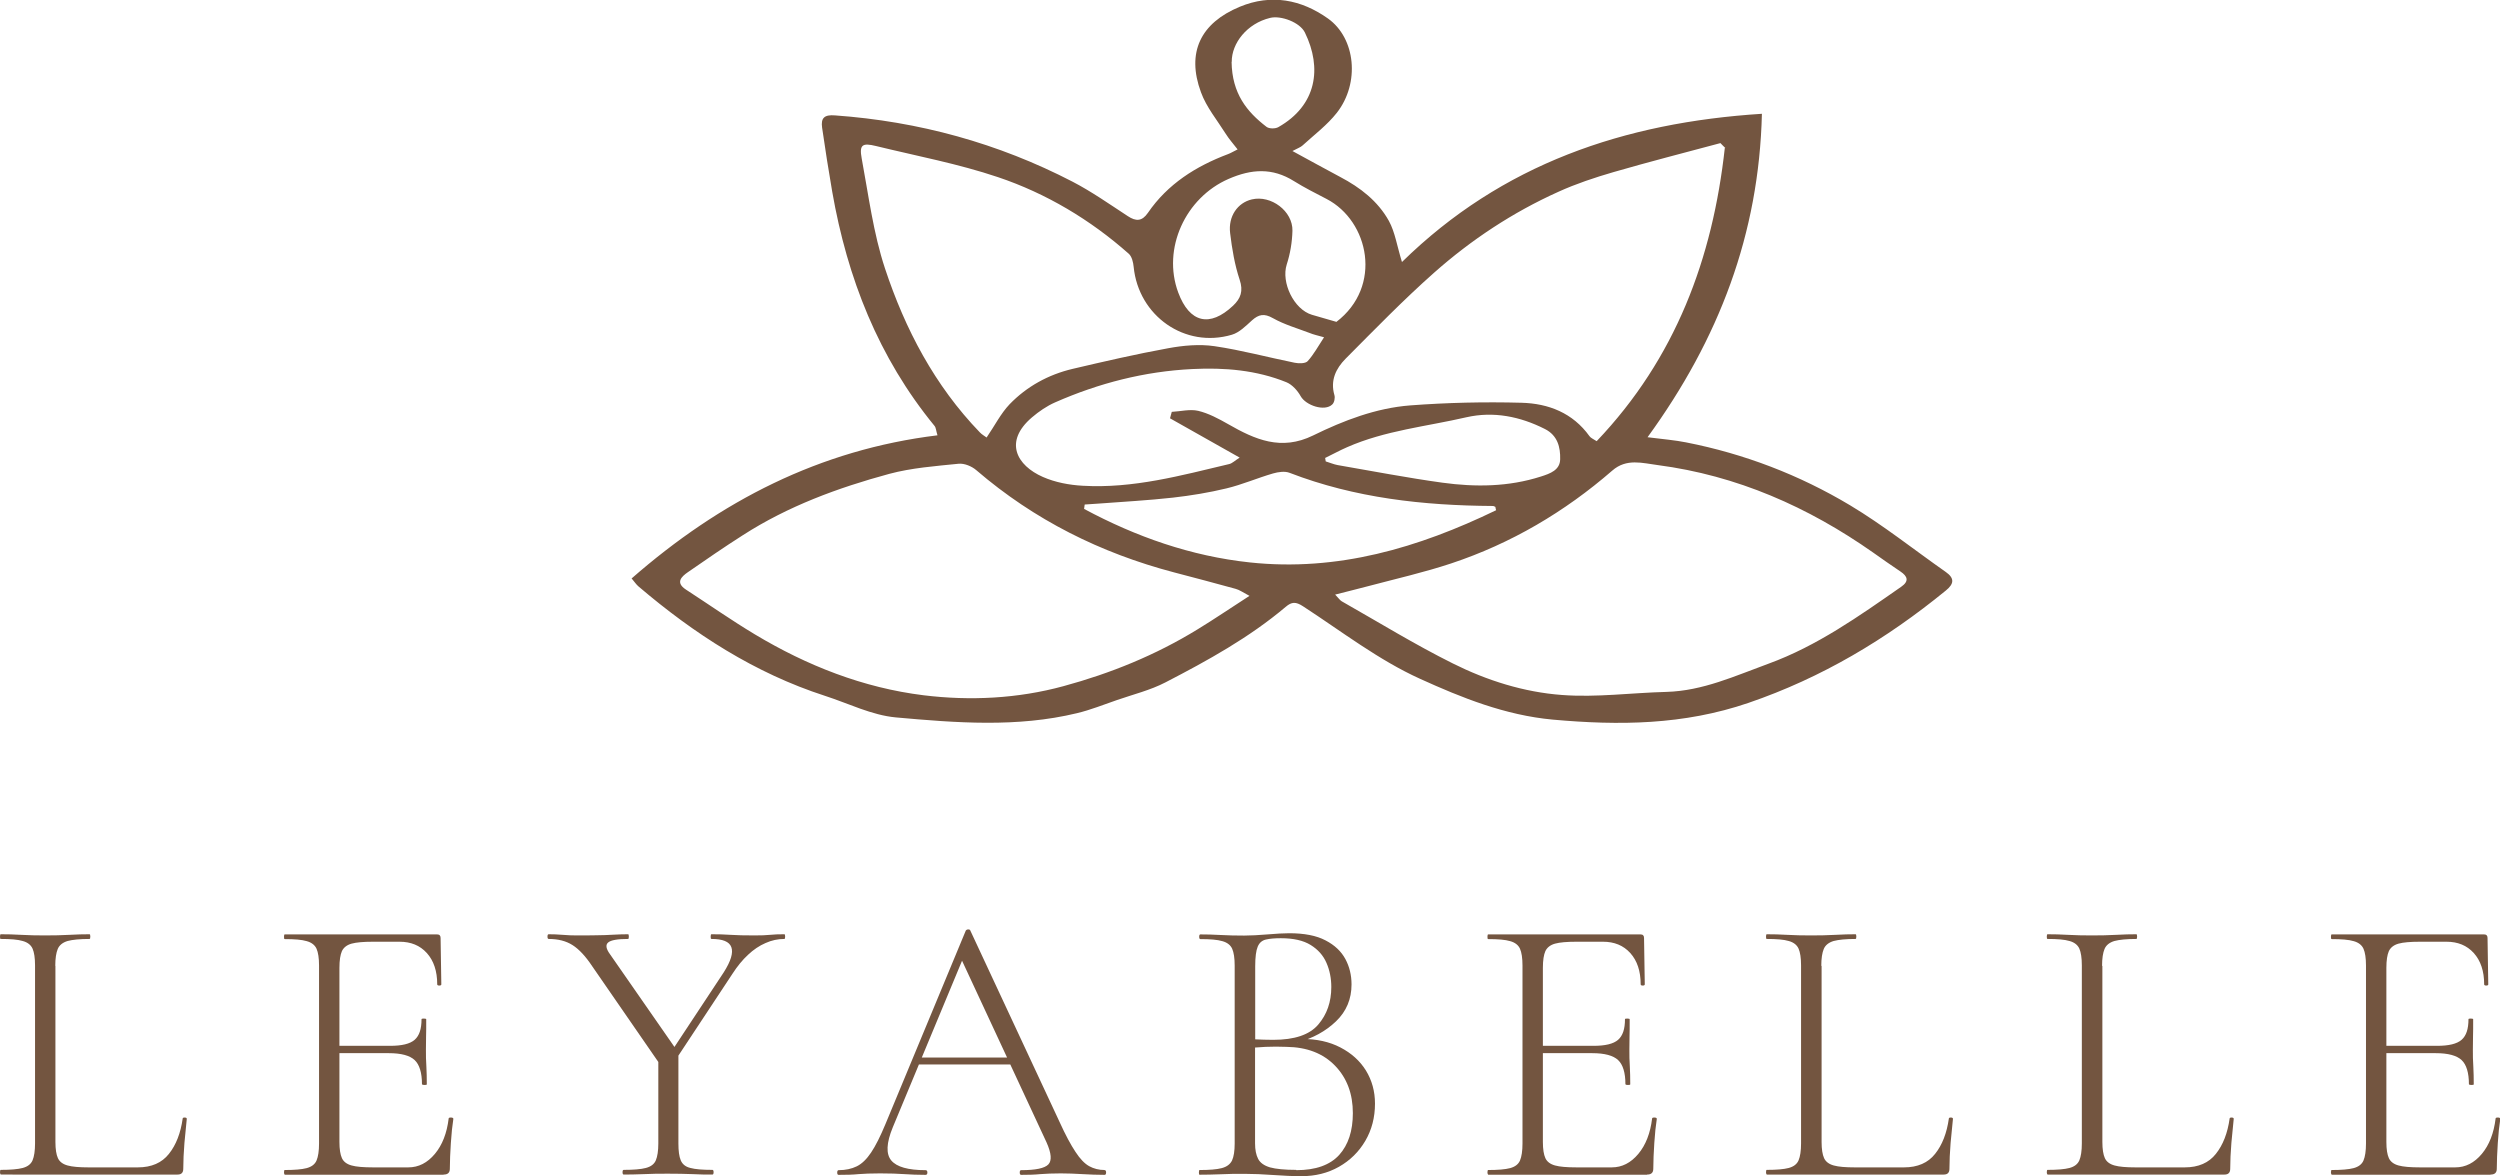 <?xml version="1.0" encoding="UTF-8"?>
<svg xmlns="http://www.w3.org/2000/svg" id="Layer_2" data-name="Layer 2" viewBox="0 0 170.51 80.23">
  <defs>
    <style>
      .cls-1 {
        fill: #735540;
      }
    </style>
  </defs>
  <g id="Layer_1-2" data-name="Layer 1">
    <g>
      <path class="cls-1" d="m43.07,39.46c6.05-5.29,12.84-8.79,20.87-9.77-.1-.32-.1-.52-.2-.64-3.83-4.67-5.95-10.09-6.98-15.98-.25-1.45-.48-2.91-.69-4.37-.09-.65.15-.89.88-.83,5.71.41,11.12,1.89,16.2,4.52,1.31.68,2.53,1.54,3.77,2.35.56.37.97.36,1.37-.22,1.35-1.97,3.27-3.18,5.47-4.01.19-.07.36-.18.65-.32-.3-.39-.58-.7-.8-1.05-.59-.94-1.33-1.83-1.7-2.85-1-2.71-.03-4.72,2.65-5.83,2.15-.89,4.19-.49,6.01.8,1.9,1.35,2.19,4.41.61,6.43-.66.84-1.54,1.5-2.34,2.23-.13.12-.31.18-.69.38,1.27.69,2.26,1.24,3.26,1.77,1.37.72,2.57,1.65,3.32,3,.42.77.55,1.7.89,2.8,6.82-6.69,15.16-9.51,24.55-10.11-.2,8.19-2.92,15.35-7.8,22.06,1.11.14,1.87.2,2.62.35,3.98.78,7.73,2.22,11.19,4.29,2.27,1.36,4.36,3.03,6.53,4.55.61.43.57.81,0,1.27-4.05,3.31-8.44,5.94-13.46,7.66-4.42,1.51-8.81,1.55-13.35,1.14-3.24-.3-6.2-1.49-9.04-2.78-2.83-1.28-5.36-3.24-7.99-4.95-.49-.32-.77-.31-1.18.04-2.49,2.1-5.32,3.66-8.2,5.15-1.04.54-2.2.82-3.32,1.21-.9.31-1.79.67-2.71.89-4.09.99-8.25.66-12.36.29-1.64-.15-3.22-.95-4.83-1.47-4.79-1.55-8.93-4.23-12.73-7.47-.15-.13-.27-.31-.47-.55ZM117.68,10.1c-.11-.11-.23-.22-.34-.34-2.43.65-4.88,1.28-7.3,1.98-1.27.37-2.54.79-3.75,1.34-3.11,1.4-5.94,3.27-8.48,5.52-2.1,1.86-4.06,3.88-6.04,5.87-.65.66-1.05,1.47-.76,2.47.06.19,0,.52-.15.65-.51.49-1.79.07-2.15-.57-.21-.38-.58-.79-.97-.95-2.05-.83-4.22-1.01-6.42-.9-3.26.16-6.37.96-9.35,2.27-.57.25-1.11.62-1.59,1.03-1.94,1.66-1.03,3.28.75,4.06.84.37,1.8.55,2.72.6,3.43.2,6.7-.7,9.99-1.48.21-.05.39-.24.71-.44-1.66-.94-3.21-1.81-4.75-2.68.04-.15.08-.29.12-.44.6-.03,1.24-.2,1.8-.07.71.17,1.4.54,2.05.91,1.83,1.05,3.61,1.84,5.79.77,2.08-1.02,4.29-1.87,6.62-2.05,2.52-.19,5.07-.25,7.6-.18,1.83.05,3.49.69,4.63,2.28.09.13.28.2.49.34,5.39-5.66,7.91-12.47,8.74-20Zm-32.46,30.54c-.44-.23-.68-.41-.95-.48-1.39-.39-2.8-.75-4.19-1.12-5.02-1.32-9.54-3.58-13.49-6.97-.31-.27-.82-.48-1.21-.44-1.58.16-3.2.28-4.73.69-3.5.95-6.9,2.2-9.98,4.18-1.27.81-2.52,1.67-3.76,2.53-.43.3-.86.7-.13,1.18,1.57,1.02,3.11,2.1,4.71,3.06,3.55,2.13,7.38,3.64,11.5,4.15,3.18.39,6.42.23,9.54-.62,3.21-.87,6.29-2.12,9.14-3.87,1.15-.7,2.26-1.46,3.55-2.29Zm5.84-.09c.25.26.33.39.45.46,2.52,1.43,4.99,2.95,7.58,4.24,2.32,1.16,4.85,1.96,7.44,2.15,2.36.18,4.75-.15,7.13-.21,2.48-.07,4.7-1.1,6.95-1.92,3.32-1.21,6.19-3.25,9.06-5.25.55-.38.44-.71-.05-1.04-.63-.42-1.25-.86-1.86-1.29-4.44-3.12-9.29-5.26-14.7-5.97-1.03-.13-2.12-.48-3.1.38-3.25,2.82-6.9,4.97-10.99,6.33-1.84.61-3.74,1.04-5.62,1.54-.71.19-1.42.36-2.27.58Zm-.73-17.54c-.46-.13-.75-.19-1.01-.3-.84-.32-1.72-.57-2.5-1.01-.6-.34-.97-.26-1.43.15-.42.38-.86.83-1.37.98-3.2.95-6.37-1.28-6.7-4.63-.03-.31-.12-.7-.33-.89-2.63-2.33-5.63-4.12-8.93-5.23-2.7-.91-5.53-1.44-8.31-2.12-.94-.23-1.15-.09-.98.84.47,2.52.79,5.09,1.59,7.51,1.37,4.14,3.39,7.99,6.47,11.18.13.14.31.24.46.35.55-.8.96-1.63,1.57-2.27,1.17-1.21,2.64-2.02,4.29-2.41,2.17-.51,4.34-1.01,6.53-1.41,1.03-.19,2.13-.29,3.15-.14,1.84.27,3.64.76,5.47,1.13.29.06.74.06.89-.11.41-.45.71-1.01,1.13-1.65Zm11.71,11.79c-.02-.08-.04-.15-.05-.23-.06-.02-.11-.06-.17-.06-4.74-.03-9.4-.54-13.86-2.26-.33-.13-.78-.06-1.13.04-1.07.31-2.1.76-3.18,1.02-1.2.29-2.42.49-3.65.63-1.7.19-3.41.28-5.12.41-.3.02-.6.04-.9.06-.01.1-.03.2-.04.3,3.54,1.9,7.29,3.22,11.31,3.65,5.98.64,11.5-1,16.79-3.56Zm-10.9-12.84c3.18-2.42,2.24-6.88-.66-8.39-.75-.39-1.51-.77-2.23-1.22-1.47-.92-2.89-.83-4.45-.15-2.95,1.28-4.55,4.76-3.44,7.75.77,2.07,2.15,2.4,3.74.9.52-.49.71-1,.45-1.77-.34-1.02-.52-2.1-.65-3.18-.14-1.15.51-2.07,1.48-2.3,1.31-.31,2.8.8,2.77,2.14-.02.77-.15,1.56-.39,2.3-.39,1.22.48,3.06,1.72,3.43.54.16,1.09.32,1.66.48Zm-.76,9.27l.04.24c.27.08.54.2.81.25,2.38.41,4.75.87,7.14,1.2,2.26.31,4.52.29,6.73-.42.63-.2,1.3-.44,1.31-1.18.02-.81-.17-1.62-1.04-2.06-1.7-.86-3.51-1.22-5.36-.8-2.72.63-5.54.9-8.13,2.04-.51.22-.99.49-1.49.73Zm-6.38-27.01c.03,2.16,1.04,3.4,2.38,4.43.18.14.6.14.81.02,2.61-1.48,3-4.02,1.81-6.45-.34-.7-1.64-1.18-2.37-1-1.58.38-2.63,1.73-2.62,3Z"></path>
      <g>
        <path class="cls-1" d="m3.78,65.88v12.01c0,.49.06.86.17,1.1s.33.41.66.5c.32.09.8.13,1.43.13h3.36c.93,0,1.64-.31,2.12-.92.49-.61.8-1.42.94-2.41,0-.05.05-.07.14-.07.1,0,.14.04.14.09-.05.46-.1,1-.16,1.64-.05.64-.08,1.23-.08,1.77,0,.26-.13.39-.39.39H.05s-.05-.05-.05-.16.02-.16.05-.16c.66,0,1.16-.04,1.5-.13.33-.09.56-.26.67-.52s.17-.65.17-1.15v-12.15c0-.51-.06-.89-.17-1.14-.11-.25-.34-.43-.67-.52-.33-.1-.83-.14-1.5-.14-.04,0-.05-.05-.05-.16s.02-.16.05-.16c.42,0,.89.01,1.4.04s1.05.04,1.61.04c.59,0,1.15-.01,1.67-.04.52-.03.97-.04,1.38-.04.03,0,.05.05.05.16s-.02.16-.05.16c-.67,0-1.16.05-1.5.14-.33.1-.56.28-.67.54-.11.26-.17.65-.17,1.15Z"></path>
        <path class="cls-1" d="m30.25,80.12h-10.83s-.05-.05-.05-.16.02-.16.05-.16c.66,0,1.16-.04,1.5-.13.33-.09.56-.26.67-.52s.17-.65.17-1.15v-12.15c0-.51-.06-.89-.17-1.14-.11-.25-.34-.43-.67-.52-.33-.1-.83-.14-1.5-.14-.04,0-.05-.05-.05-.16s.02-.16.05-.16h10.39c.16,0,.24.08.24.24l.05,3.17c0,.05-.05.08-.14.08s-.14-.03-.14-.08c0-.91-.24-1.62-.71-2.14-.47-.52-1.09-.77-1.86-.77h-1.81c-.65,0-1.13.04-1.46.13-.32.09-.54.26-.66.51-.11.25-.17.63-.17,1.14v11.88c0,.49.06.86.17,1.1s.33.41.66.5c.32.09.81.13,1.46.13h2.41c.7,0,1.3-.31,1.81-.92.51-.61.82-1.42.94-2.41,0-.05.05-.07.16-.07s.16.04.16.09c-.07.46-.13,1-.17,1.64-.04.64-.07,1.23-.07,1.77,0,.26-.14.39-.42.39Zm-1.47-6.17c0-.79-.17-1.34-.5-1.65-.33-.31-.92-.47-1.76-.47h-4.04v-.5h4.12c.8,0,1.36-.13,1.68-.41s.47-.74.47-1.4c0-.04.05-.05.16-.05s.16.02.16.05c0,.51,0,.9-.01,1.18,0,.28-.01.58-.01.89,0,.38,0,.76.03,1.14.02.38.03.78.03,1.22,0,.04-.05.05-.16.05s-.16-.02-.16-.05Z"></path>
        <path class="cls-1" d="m45.3,73.01l-4.91-7.11c-.45-.68-.9-1.16-1.34-1.44-.44-.28-.98-.42-1.63-.42-.05,0-.08-.05-.08-.16s.03-.16.08-.16c.3,0,.62.01.96.04.34.03.66.04.96.04.47,0,.91,0,1.33-.01.41,0,.8-.02,1.17-.04.37-.02.7-.03,1-.03.03,0,.05.05.05.16s-.02.16-.05.16c-.72,0-1.17.08-1.36.24s-.15.43.13.81l4.67,6.72-.97,1.21Zm-.42-1.02l1.39-.24v6.24c0,.51.05.89.16,1.15s.32.44.66.52c.33.09.83.13,1.5.13.05,0,.08.05.08.16s-.03.16-.08.16c-.4,0-.86,0-1.36-.03-.51-.02-1.06-.03-1.65-.03s-1.13,0-1.65.03c-.52.02-.99.03-1.39.03-.05,0-.08-.05-.08-.16s.03-.16.08-.16c.66,0,1.17-.04,1.51-.13.34-.09.57-.26.68-.52s.17-.65.17-1.15v-6.01Zm.39.52l4.09-6.19c.49-.77.66-1.34.52-1.72-.14-.38-.59-.56-1.36-.56-.04,0-.05-.05-.05-.16s.02-.16.05-.16c.45,0,.89.01,1.31.04.42.03.96.04,1.63.04.44,0,.79-.01,1.06-.04s.6-.04.98-.04c.03,0,.05.05.05.16s-.02.16-.05.16c-.44,0-.87.09-1.29.28-.42.18-.82.45-1.19.8-.38.35-.73.78-1.06,1.29l-4.28,6.48-.42-.37Z"></path>
        <path class="cls-1" d="m75.34,79.81c.07,0,.1.05.1.16s-.04.16-.1.16c-.49,0-.99-.02-1.51-.05-.52-.03-1.01-.05-1.48-.05-.54,0-1.01.02-1.4.05-.39.04-.83.05-1.3.05-.07,0-.1-.05-.1-.16s.03-.16.1-.16c.98,0,1.6-.13,1.85-.39.25-.26.21-.76-.12-1.5l-5.93-12.75.5-.45-5.06,12.17c-.44,1.07-.47,1.82-.1,2.26.37.44,1.15.66,2.33.66.09,0,.13.05.13.16s-.04.16-.13.16c-.52,0-1.01-.02-1.44-.05-.44-.03-.99-.05-1.65-.05-.61,0-1.11.02-1.48.05-.38.04-.83.05-1.35.05-.07,0-.1-.05-.1-.16s.04-.16.1-.16c.47,0,.88-.09,1.23-.26.35-.17.68-.49.98-.94.31-.46.63-1.1.98-1.94l5.48-13.2c.04-.05.09-.08.17-.08s.13.03.14.08l6.09,13.06c.4.88.76,1.55,1.08,2.03.31.48.63.81.94.98.31.17.66.26,1.05.26Zm-12.96-7.21l.24-.47h6.79l.18.47h-7.21Z"></path>
        <path class="cls-1" d="m88.51,71.1l.29-.24c1,0,1.87.19,2.62.58.75.39,1.33.91,1.74,1.57.41.67.62,1.42.62,2.26,0,.94-.22,1.79-.66,2.54-.44.75-1.04,1.34-1.8,1.77-.76.43-1.61.64-2.56.64-.58,0-1.22-.03-1.92-.08s-1.36-.08-1.97-.08c-.56,0-1.1,0-1.63.03-.52.02-1,.03-1.42.03-.04,0-.05-.05-.05-.16s.02-.16.05-.16c.66,0,1.17-.04,1.51-.13.34-.09.57-.26.7-.52.12-.26.18-.65.18-1.15v-12.15c0-.51-.06-.89-.17-1.14-.11-.25-.34-.43-.67-.52-.33-.1-.83-.14-1.5-.14-.05,0-.08-.05-.08-.16s.03-.16.08-.16c.4,0,.86.01,1.38.04.52.03,1.05.04,1.61.04.45,0,.98-.03,1.59-.08.6-.05,1.1-.08,1.48-.08,1.03,0,1.86.16,2.48.49.62.32,1.07.75,1.35,1.27.28.52.42,1.1.42,1.73,0,1-.35,1.84-1.06,2.52-.71.68-1.59,1.16-2.64,1.44Zm-1.15-7.11c-.42,0-.76.03-1.02.09s-.45.22-.56.49c-.11.26-.17.71-.17,1.34v5.14l-.79-.21c.56.04,1.02.06,1.39.07s.58.01.63.01c1.45,0,2.47-.34,3.07-1.04.59-.69.89-1.54.89-2.56,0-.59-.11-1.15-.33-1.65-.22-.51-.58-.91-1.08-1.22s-1.18-.46-2.03-.46Zm1.05,15.82c1.33,0,2.3-.35,2.93-1.04.62-.69.93-1.64.93-2.85,0-1.31-.4-2.39-1.21-3.23s-1.91-1.27-3.31-1.29c-.49-.02-.97-.02-1.44,0s-.94.06-1.42.13l.71-.29v6.74c0,.44.07.79.21,1.06.14.27.41.46.81.58.4.11,1,.17,1.78.17Z"></path>
        <path class="cls-1" d="m112.33,80.12h-10.83s-.05-.05-.05-.16.02-.16.05-.16c.66,0,1.16-.04,1.5-.13.33-.09.56-.26.67-.52s.17-.65.17-1.15v-12.15c0-.51-.06-.89-.17-1.14-.11-.25-.34-.43-.67-.52-.33-.1-.83-.14-1.5-.14-.04,0-.05-.05-.05-.16s.02-.16.05-.16h10.39c.16,0,.24.08.24.24l.05,3.17c0,.05-.05.08-.14.08s-.14-.03-.14-.08c0-.91-.24-1.62-.71-2.14-.47-.52-1.09-.77-1.86-.77h-1.81c-.65,0-1.13.04-1.46.13-.32.09-.54.26-.66.51-.11.25-.17.63-.17,1.14v11.88c0,.49.06.86.17,1.1s.33.41.66.5c.32.09.81.13,1.46.13h2.41c.7,0,1.3-.31,1.81-.92.51-.61.82-1.42.94-2.41,0-.05.05-.07.16-.07s.16.04.16.09c-.07.46-.13,1-.17,1.64-.04.64-.07,1.23-.07,1.77,0,.26-.14.39-.42.39Zm-1.47-6.17c0-.79-.17-1.34-.5-1.65-.33-.31-.92-.47-1.76-.47h-4.04v-.5h4.12c.8,0,1.36-.13,1.68-.41s.47-.74.47-1.4c0-.04.05-.05.16-.05s.16.02.16.05c0,.51,0,.9-.01,1.18,0,.28-.01.58-.01.89,0,.38,0,.76.03,1.14.02.38.03.78.03,1.22,0,.04-.05.05-.16.05s-.16-.02-.16-.05Z"></path>
        <path class="cls-1" d="m124.24,65.88v12.01c0,.49.06.86.17,1.1s.33.41.66.5c.32.09.8.13,1.43.13h3.36c.93,0,1.64-.31,2.12-.92.49-.61.8-1.42.94-2.41,0-.05.05-.07.14-.07.1,0,.14.04.14.09-.05.46-.1,1-.16,1.64-.05.64-.08,1.23-.08,1.77,0,.26-.13.39-.39.39h-12.07s-.05-.05-.05-.16.02-.16.05-.16c.66,0,1.16-.04,1.5-.13.33-.09.56-.26.67-.52s.17-.65.17-1.15v-12.15c0-.51-.06-.89-.17-1.14-.11-.25-.34-.43-.67-.52-.33-.1-.83-.14-1.5-.14-.04,0-.05-.05-.05-.16s.02-.16.05-.16c.42,0,.89.01,1.4.04s1.05.04,1.61.04c.59,0,1.15-.01,1.67-.04.52-.03.97-.04,1.38-.04.03,0,.05.05.05.16s-.02.16-.05.16c-.67,0-1.16.05-1.5.14-.33.1-.56.28-.67.54-.11.26-.17.65-.17,1.15Z"></path>
        <path class="cls-1" d="m143.39,65.88v12.01c0,.49.06.86.17,1.1s.33.41.66.5c.32.09.8.13,1.43.13h3.36c.93,0,1.64-.31,2.12-.92.49-.61.8-1.42.94-2.41,0-.05.05-.07.14-.07.1,0,.14.04.14.09-.05.46-.1,1-.16,1.64-.05.64-.08,1.23-.08,1.77,0,.26-.13.39-.39.39h-12.07s-.05-.05-.05-.16.02-.16.05-.16c.66,0,1.16-.04,1.5-.13.33-.09.56-.26.67-.52s.17-.65.17-1.15v-12.15c0-.51-.06-.89-.17-1.14-.11-.25-.34-.43-.67-.52-.33-.1-.83-.14-1.5-.14-.04,0-.05-.05-.05-.16s.02-.16.05-.16c.42,0,.89.01,1.4.04s1.05.04,1.61.04c.59,0,1.15-.01,1.67-.04.52-.03.97-.04,1.38-.04.03,0,.05.05.05.16s-.02.16-.05.16c-.67,0-1.16.05-1.5.14-.33.1-.56.28-.67.54-.11.26-.17.65-.17,1.15Z"></path>
        <path class="cls-1" d="m169.86,80.12h-10.83s-.05-.05-.05-.16.02-.16.05-.16c.66,0,1.16-.04,1.5-.13.33-.09.56-.26.67-.52s.17-.65.17-1.15v-12.15c0-.51-.06-.89-.17-1.14-.11-.25-.34-.43-.67-.52-.33-.1-.83-.14-1.5-.14-.04,0-.05-.05-.05-.16s.02-.16.05-.16h10.39c.16,0,.24.08.24.24l.05,3.17c0,.05-.05.08-.14.08s-.14-.03-.14-.08c0-.91-.24-1.62-.71-2.14-.47-.52-1.09-.77-1.86-.77h-1.81c-.65,0-1.13.04-1.46.13-.32.09-.54.26-.66.51-.11.25-.17.63-.17,1.14v11.88c0,.49.06.86.17,1.1s.33.41.66.5c.32.09.81.13,1.46.13h2.41c.7,0,1.3-.31,1.81-.92.51-.61.82-1.42.94-2.41,0-.05.05-.07.16-.07s.16.04.16.09c-.07.46-.13,1-.17,1.64-.04.64-.07,1.23-.07,1.77,0,.26-.14.39-.42.39Zm-1.47-6.17c0-.79-.17-1.34-.5-1.65-.33-.31-.92-.47-1.76-.47h-4.04v-.5h4.12c.8,0,1.36-.13,1.68-.41s.47-.74.47-1.4c0-.04.05-.05.16-.05s.16.02.16.05c0,.51,0,.9-.01,1.18,0,.28-.01.58-.01.89,0,.38,0,.76.03,1.14.02.38.03.78.03,1.22,0,.04-.05.05-.16.05s-.16-.02-.16-.05Z"></path>
      </g>
    </g>
  </g>
</svg>
